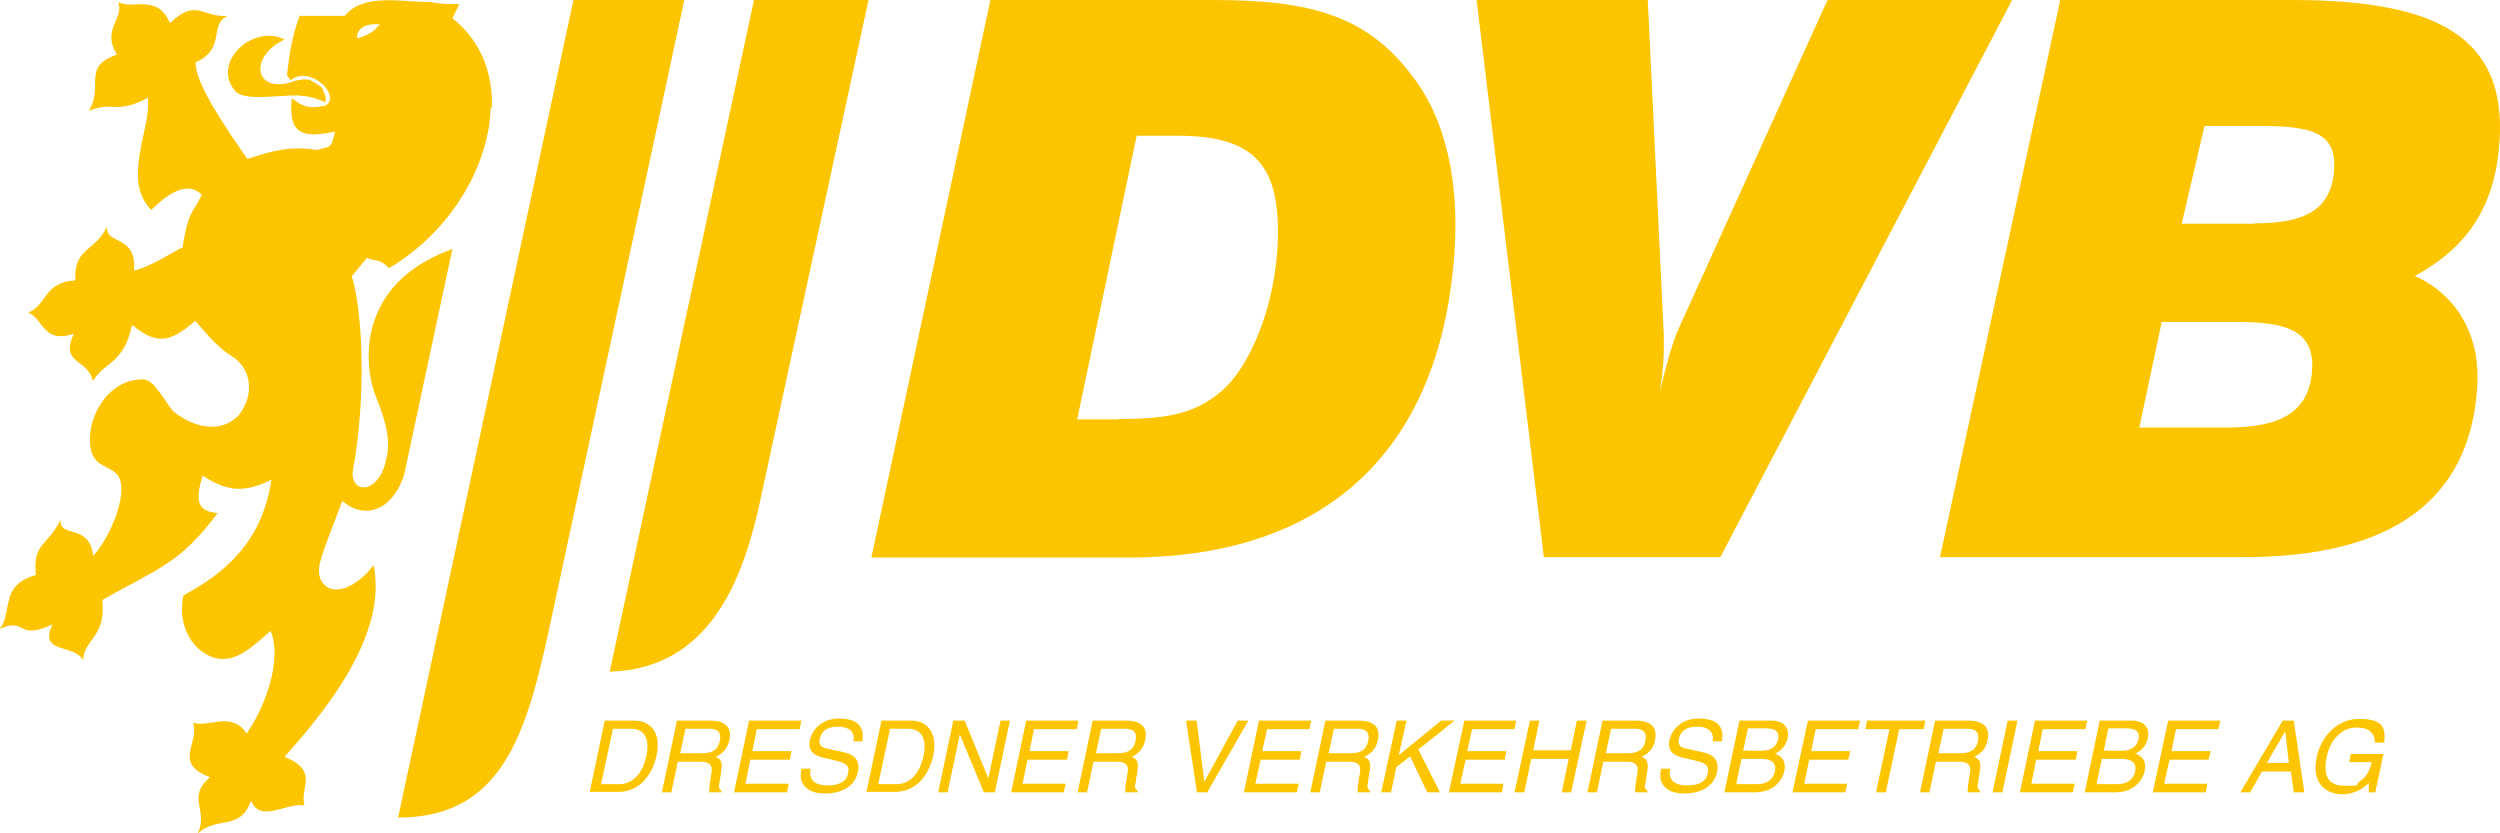 <?xml version="1.0" encoding="UTF-8"?>
<svg id="Ebene_1" xmlns="http://www.w3.org/2000/svg" version="1.1" viewBox="0 0 613.4 204.5">
  <!-- Generator: Adobe Illustrator 29.1.0, SVG Export Plug-In . SVG Version: 2.1.0 Build 142)  -->
  <defs>
    <style>
      .st0 {
        fill: #fdc400;
      }
    </style>
  </defs>
  <path class="st0" d="M73.6,23.4c-6.9,0-13.9,1.5-16.1-1.3-5.6-7.2,5-16.3,12.3-12.4-9.1,4.3-7.3,13.9,2.7,10.1l1.6-.3h1.8c0,.1,1.7,1,1.7,1l1.4,1,.4,1,.5,1.1v1.5c-2-.8-4-1.6-6.3-1.6"/>
  <path class="st0" d="M97.7,200.5L140.7,0h27.2l-32.1,149.4c-6,28-11,51.2-38.1,51.2"/>
  <path class="st0" d="M149.6,164.8L185,0h28.1l-26.2,121.1c-4.2,20.3-12.2,42.9-37.2,43.7"/>
  <path class="st0" d="M362.3,0h42l3.8,79.5c.2,3.2.2,6.5,0,9.7-.2,2.3-.5,4.8-.9,7.2,1.6-6.8,3.1-12.2,4.6-15.6L448.4,0h45.3l-71.6,136.7h-43.3L362.3,0Z"/>
  <path class="st0" d="M553.2,54.8c12.5,0,18.9-3.4,19.5-13.3.6-9.3-6-10.6-18.9-10.6h-12.9l-5.6,24h17.9ZM546.4,104.9c13.3,0,20.2-3.8,20.9-14.1.6-9.3-5.7-11.8-18.1-11.8h-18.8l-5.5,25.9h21.5ZM505.5,0h56.8c36.1,0,52.6,9.3,51,34.6-1,15.6-7.6,26-20.8,33.1,10.5,4.8,16.2,14.8,15.3,27.4-1.8,27.6-20.9,41.6-57.3,41.6h-74.5L505.5,0Z"/>
  <path class="st0" d="M274.4,102.8c10.6,0,18.5-.8,25.5-7,6.3-5.5,12.4-18.8,13.5-34.4,1.3-20.9-5.4-28.1-24.6-28.1h-9.9l-14.6,69.6h10.1ZM243,0h54.4c24,0,38.7,3.6,50.4,20.4,6.8,9.7,10.2,23.9,9.1,40.9-3.1,48.7-31.1,75.5-80,75.5h-63.1L243,0Z"/>
  <path class="st0" d="M93.3,5.9c-1.1,1.2-1.8,1.9-2.8,2.4-.8.4-1.6.8-2.9,1.1,0-1.9,1.1-2.9,2.9-3.3.8-.2,1.8-.2,2.8-.1M120.7,26.4v-2.1c-.3-7.7-3.3-14.8-9.7-19.8l1.7-3.5h-2.7c-1.5,0-4.4-.5-4.4-.5-4.9,0-10.6-1-15.1,0-2.3.5-4.4,1.5-5.9,3.4h-11.1c-1.8,5-2.5,9.1-3.1,14.6.4.5.8,1,.9,1.2,4.6-3.9,12.6,3.7,8.6,6.2-4.4,1-5.9,0-8.3-1.8-1.1,9.6,3.6,9.6,10.6,8.2-1,4.5-1.2,3.5-4.4,4.5-6.4-1-10.4,0-17.1,2.2-5.5-7.9-12.8-18.5-12.7-23.7,7.7-3.5,3-9.2,7.9-11.4-6.3.5-7.7-4.5-14.2,1.8-3.1-7.4-9-3.2-12.7-5.2,1.6,4-4.2,6.7-.3,12.9-8.8,3-3.1,7.7-6.9,13.8,6.2-2.5,6.5,1,14.5-3.2.8,7.9-6.5,20,.8,27.5,3.8-3.7,8.8-7.4,12.4-3.7-1.9,4.2-3.3,3.7-4.7,12.9-2.2,1-7.7,4.7-11.9,5.7.7-9.1-7.3-6.2-6.6-10.9-2.8,6.2-8.3,5.2-7.8,13.3-7.7.3-7,6.2-11.6,7.9,3.9,1.5,3.5,7.7,11.2,5.2-3.4,7.7,3.4,5.9,4.7,11.6,3-5,7.5-4,9.6-13.8,5.7,4.7,9.1,4.7,15.5-1,1.4,1.5,5.1,6.4,9,8.7,4.8,3,5.7,9.4,1.6,14.6-5.9,5.7-13.6,1-16.1-1.2-1.8-2-4.5-7.7-7.2-7.7-8.4-.3-14.1,9.1-13,16.6.5,4.7,4.9,4.7,6.5,6.7,3.2,3.5-1.2,14.8-5.8,20-1-8.2-8.5-4.2-8-8.9-3.4,6.7-6.9,5.7-6.1,13.6-9.2,2.5-5.5,9.6-9,13.3,6.9-3.2,4,3,13.1-1.2-3.6,7.4,5.4,4.7,7.5,8.8.1-5.1,5.7-5.6,4.7-14.8,14-7.9,19-8.9,28.3-21.3-5.1-.5-5.5-3-3.7-9.2,5.9,3.7,9.7,4.5,16.9,1-2.3,15.3-11.3,22.8-21.6,28.4-1.6,7.7,2.5,13.8,7.6,15.3,5.1,1.5,9.3-2.7,13.8-6.6,2.8,6.6-.9,18-5.9,25.2-3.5-5.7-9.7-1.3-13.1-2.7,1.6,5.2-5.1,9.9,4.1,13.4-5.9,5.2-.2,7.9-3,13.9,4.4-4.5,10.5-.5,13.1-8.2,2.2,5.7,8.6.5,13.1,1.2-1.3-4.2,3.8-8.4-4.9-11.9,8-8.9,16.8-20,20.5-31.2,1.8-5.3,2.4-10.6,1.4-15.8-.5.6-1,1.1-1.4,1.6-7.4,7.8-13.6,3.9-11.7-2.6,1-3.7,3.7-10.2,5.4-14.8,1.9,1.7,4.1,2.5,6.3,2.4,3.5-.2,7.1-3.1,8.9-9l11.8-55.2c-24.7,8.9-21.2,29.9-19,35.6,1.6,4.2,4.1,9.9,2.9,15.4-.8,4.4-2.8,6.7-4.6,7.3-2.3.8-4.2-1-3.7-4.1,3.4-18.3,2.3-39.6-.3-47.5l3.7-4.5c0,0,.2,0,.3.1,2.1.8,2.8,0,5.1,2.4,14.9-8.7,24.6-24.9,25-39.4"/>
  <path class="st0" d="M147.4,192.4h4.6c3.1,0,5.6-2.4,6.6-6.9.9-4.4-.6-6.7-3.8-6.7h-4.4l-2.9,13.5ZM148.4,176.8h7.1c4.6,0,6.7,3.5,5.6,8.5-.8,3.9-3.6,9-9.4,9h-7l3.7-17.6Z"/>
  <path class="st0" d="M166.9,184.8h5.5c1.7,0,3.7-.4,4.2-3,.6-2.7-1.3-3-2.5-3h-5.9l-1.3,6ZM164.8,194.4h-2.4l3.7-17.6h8.1c2.9,0,5.5,1,4.8,4.7-.6,2.6-2.1,3.6-3.4,4.2.9.4,1.8.9,1.4,3.3l-.5,3.2c-.2,1-.1,1.3.5,1.8v.4h-3c0-1.1.4-3.8.5-4.4.3-1.4.4-3.1-2.5-3.1h-5.7l-1.6,7.6Z"/>
  <polygon class="st0" points="193.1 194.4 180.1 194.4 183.8 176.8 196.6 176.8 196.2 178.9 185.7 178.9 184.6 184.3 194.2 184.3 193.8 186.4 184.1 186.4 182.9 192.3 193.5 192.3 193.1 194.4"/>
  <path class="st0" d="M209.4,181.9c.5-2.7-1.6-3.6-3.6-3.6s-4.1.4-4.7,3.1c-.3,1.5.6,2,1.6,2.2l4.8,1.1c2.1.5,3.6,1.9,3,4.7-.9,4.2-5,5.3-8,5.3s-4.3-1-5-1.7c-1.2-1.3-1.2-2.8-.8-4.4h2.2c-.7,3.2,1.7,4.1,4,4.1s4.7-.4,5.2-3c.4-1.8-.3-2.4-3.1-3.1l-3.4-.8c-1.1-.3-3.5-1.1-2.9-4.1.6-2.7,2.9-5.4,7.2-5.4,6.1,0,6,3.7,5.7,5.6h-2.2Z"/>
  <path class="st0" d="M215.4,192.4h4.6c3.1,0,5.6-2.4,6.6-6.9.9-4.4-.6-6.7-3.8-6.7h-4.4l-2.9,13.5ZM216.3,176.8h7.1c4.6,0,6.6,3.5,5.6,8.5-.8,3.9-3.6,9-9.4,9h-7l3.7-17.6Z"/>
  <polygon class="st0" points="245.5 176.8 247.8 176.8 244.1 194.4 241.4 194.4 235.5 180.2 235.5 180.2 232.5 194.4 230.2 194.4 233.9 176.8 236.7 176.8 242.5 191 242.5 191 245.5 176.8"/>
  <polygon class="st0" points="261 194.4 248.1 194.4 251.8 176.8 264.6 176.8 264.2 178.9 253.7 178.9 252.6 184.3 262.2 184.3 261.8 186.4 252.1 186.4 250.9 192.3 261.5 192.3 261 194.4"/>
  <path class="st0" d="M268.9,184.8h5.5c1.7,0,3.7-.4,4.2-3,.6-2.7-1.3-3-2.5-3h-5.9l-1.3,6ZM266.8,194.4h-2.4l3.7-17.6h8.1c2.9,0,5.6,1,4.8,4.7-.5,2.6-2.1,3.6-3.3,4.2.9.4,1.8.9,1.4,3.3l-.5,3.2c-.2,1-.2,1.3.5,1.8v.4h-3c-.1-1.1.4-3.8.5-4.4.3-1.4.4-3.1-2.5-3.1h-5.8l-1.6,7.6Z"/>
  <polygon class="st0" points="303.7 176.8 306.3 176.8 296.2 194.4 293.7 194.4 291 176.8 293.6 176.8 295.5 191.8 295.5 191.8 303.7 176.8"/>
  <polygon class="st0" points="318.2 194.4 305.2 194.4 308.9 176.8 321.7 176.8 321.3 178.9 310.9 178.9 309.7 184.3 319.3 184.3 318.9 186.4 309.3 186.4 308 192.3 318.6 192.3 318.2 194.4"/>
  <path class="st0" d="M326,184.8h5.5c1.7,0,3.7-.4,4.2-3,.6-2.7-1.4-3-2.5-3h-5.9l-1.3,6ZM323.9,194.4h-2.4l3.7-17.6h8.1c2.9,0,5.6,1,4.8,4.7-.5,2.6-2.1,3.6-3.4,4.2.9.4,1.8.9,1.4,3.3l-.5,3.2c-.2,1-.1,1.3.5,1.8v.4h-3c-.1-1.1.4-3.8.5-4.4.3-1.4.4-3.1-2.5-3.1h-5.7l-1.6,7.6Z"/>
  <polygon class="st0" points="341.3 194.4 338.9 194.4 342.7 176.8 345.1 176.8 343.2 185.3 353.6 176.8 356.9 176.8 348 183.9 353.3 194.4 350.2 194.4 346 185.6 342.6 188.2 341.3 194.4"/>
  <polygon class="st0" points="368.5 194.4 355.5 194.4 359.3 176.8 372 176.8 371.6 178.9 361.2 178.9 360 184.3 369.6 184.3 369.2 186.4 359.6 186.4 358.3 192.3 368.9 192.3 368.5 194.4"/>
  <polygon class="st0" points="386.9 176.8 389.3 176.8 385.5 194.4 383.2 194.4 384.9 186.2 375.7 186.2 374 194.4 371.6 194.4 375.4 176.8 377.7 176.8 376.2 184.1 385.4 184.1 386.9 176.8"/>
  <path class="st0" d="M394,184.8h5.5c1.7,0,3.7-.4,4.2-3,.6-2.7-1.4-3-2.5-3h-5.9l-1.3,6ZM391.9,194.4h-2.4l3.7-17.6h8.1c2.9,0,5.5,1,4.8,4.7-.5,2.6-2.1,3.6-3.3,4.2.9.4,1.8.9,1.4,3.3l-.5,3.2c-.2,1-.2,1.3.5,1.8v.4h-3c-.1-1.1.4-3.8.5-4.4.3-1.4.4-3.1-2.5-3.1h-5.8l-1.6,7.6Z"/>
  <path class="st0" d="M420.2,181.9c.5-2.7-1.6-3.6-3.6-3.6s-4.1.4-4.7,3.1c-.3,1.5.6,2,1.6,2.2l4.8,1.1c2.1.5,3.6,1.9,3,4.7-.9,4.2-5,5.3-8,5.3s-4.3-1-4.9-1.7c-1.2-1.3-1.2-2.8-.8-4.4h2.2c-.7,3.2,1.7,4.1,4,4.1s4.7-.4,5.2-3c.4-1.8-.3-2.4-3.1-3.1l-3.4-.8c-1.1-.3-3.5-1.1-2.9-4.1.6-2.7,2.9-5.4,7.2-5.4,6.2,0,6,3.7,5.7,5.6h-2.2Z"/>
  <path class="st0" d="M427.7,184.2h4.3c2.3,0,3.8-.7,4.3-2.9.3-1.6-.5-2.6-3.1-2.6h-4.3l-1.2,5.4ZM426,192.4h5.1c2.5,0,4-1.2,4.4-3.2.5-2.5-1.5-3-3.5-3h-4.7l-1.3,6.2ZM426.9,176.8h7.7c3.3,0,4.5,2,4,4.4-.3,1.1-1,2.8-3.1,3.7,1,.4,2.9,1.3,2.3,4.3-.6,2.8-3.2,5.2-7.1,5.2h-7.6l3.7-17.6Z"/>
  <polygon class="st0" points="452.8 194.4 439.8 194.4 443.6 176.8 456.4 176.8 455.9 178.9 445.5 178.9 444.4 184.3 454 184.3 453.5 186.4 443.9 186.4 442.7 192.3 453.2 192.3 452.8 194.4"/>
  <polygon class="st0" points="458.1 176.8 472.4 176.8 472 178.9 466 178.9 462.7 194.4 460.3 194.4 463.6 178.9 457.7 178.9 458.1 176.8"/>
  <path class="st0" d="M475.6,184.8h5.5c1.7,0,3.7-.4,4.2-3,.6-2.7-1.4-3-2.5-3h-5.9l-1.3,6ZM473.5,194.4h-2.4l3.7-17.6h8.1c2.9,0,5.5,1,4.8,4.7-.5,2.6-2.1,3.6-3.3,4.2.9.4,1.8.9,1.4,3.3l-.5,3.2c-.2,1-.1,1.3.5,1.8v.4h-3c-.1-1.1.4-3.8.5-4.4.3-1.4.4-3.1-2.5-3.1h-5.8l-1.6,7.6Z"/>
  <polygon class="st0" points="491.3 194.4 488.9 194.4 492.6 176.8 495 176.8 491.3 194.4"/>
  <polygon class="st0" points="508.6 194.4 495.6 194.4 499.3 176.8 512.1 176.8 511.7 178.9 501.2 178.9 500.1 184.3 509.7 184.3 509.3 186.4 499.6 186.4 498.4 192.3 509 192.3 508.6 194.4"/>
  <path class="st0" d="M516.1,184.2h4.3c2.3,0,3.8-.7,4.3-2.9.4-1.6-.4-2.6-3.1-2.6h-4.3l-1.1,5.4ZM514.4,192.4h5.1c2.5,0,4-1.2,4.4-3.2.5-2.5-1.6-3-3.5-3h-4.7l-1.3,6.2ZM515.3,176.8h7.7c3.3,0,4.5,2,4,4.4-.3,1.1-1,2.8-3.1,3.7,1.1.4,2.9,1.3,2.3,4.3-.6,2.8-3.2,5.2-7.1,5.2h-7.6l3.7-17.6Z"/>
  <polygon class="st0" points="541.2 194.4 528.2 194.4 532 176.8 544.8 176.8 544.3 178.9 533.9 178.9 532.8 184.3 542.4 184.3 541.9 186.4 532.3 186.4 531 192.3 541.6 192.3 541.2 194.4"/>
  <path class="st0" d="M561.6,187.2l-.9-7.8h0l-4.5,7.8h5.4ZM555,189.3l-2.9,5.1h-2.4l10.4-17.6h2.7l2.6,17.6h-2.6l-.7-5.1h-7Z"/>
  <path class="st0" d="M577.1,185h7.7l-2,9.4h-1.6v-2.3c-1.6,1.7-4.1,2.8-6.5,2.8s-4.2-1.1-5-2c-2.2-2.6-1.6-5.6-1.2-7.4.9-4.3,4.6-9.1,10.3-9.1s6.6,1.9,6.2,5.8h-2.3c0-3.1-2.5-3.7-4.5-3.7-3.2,0-6.3,2.5-7.3,7.1-.8,3.6-.4,7.2,4.3,7.2s2.3,0,3.8-1.1c1.8-1.2,2.5-2.8,2.9-4.7h-5.5l.4-2Z"/>
</svg>